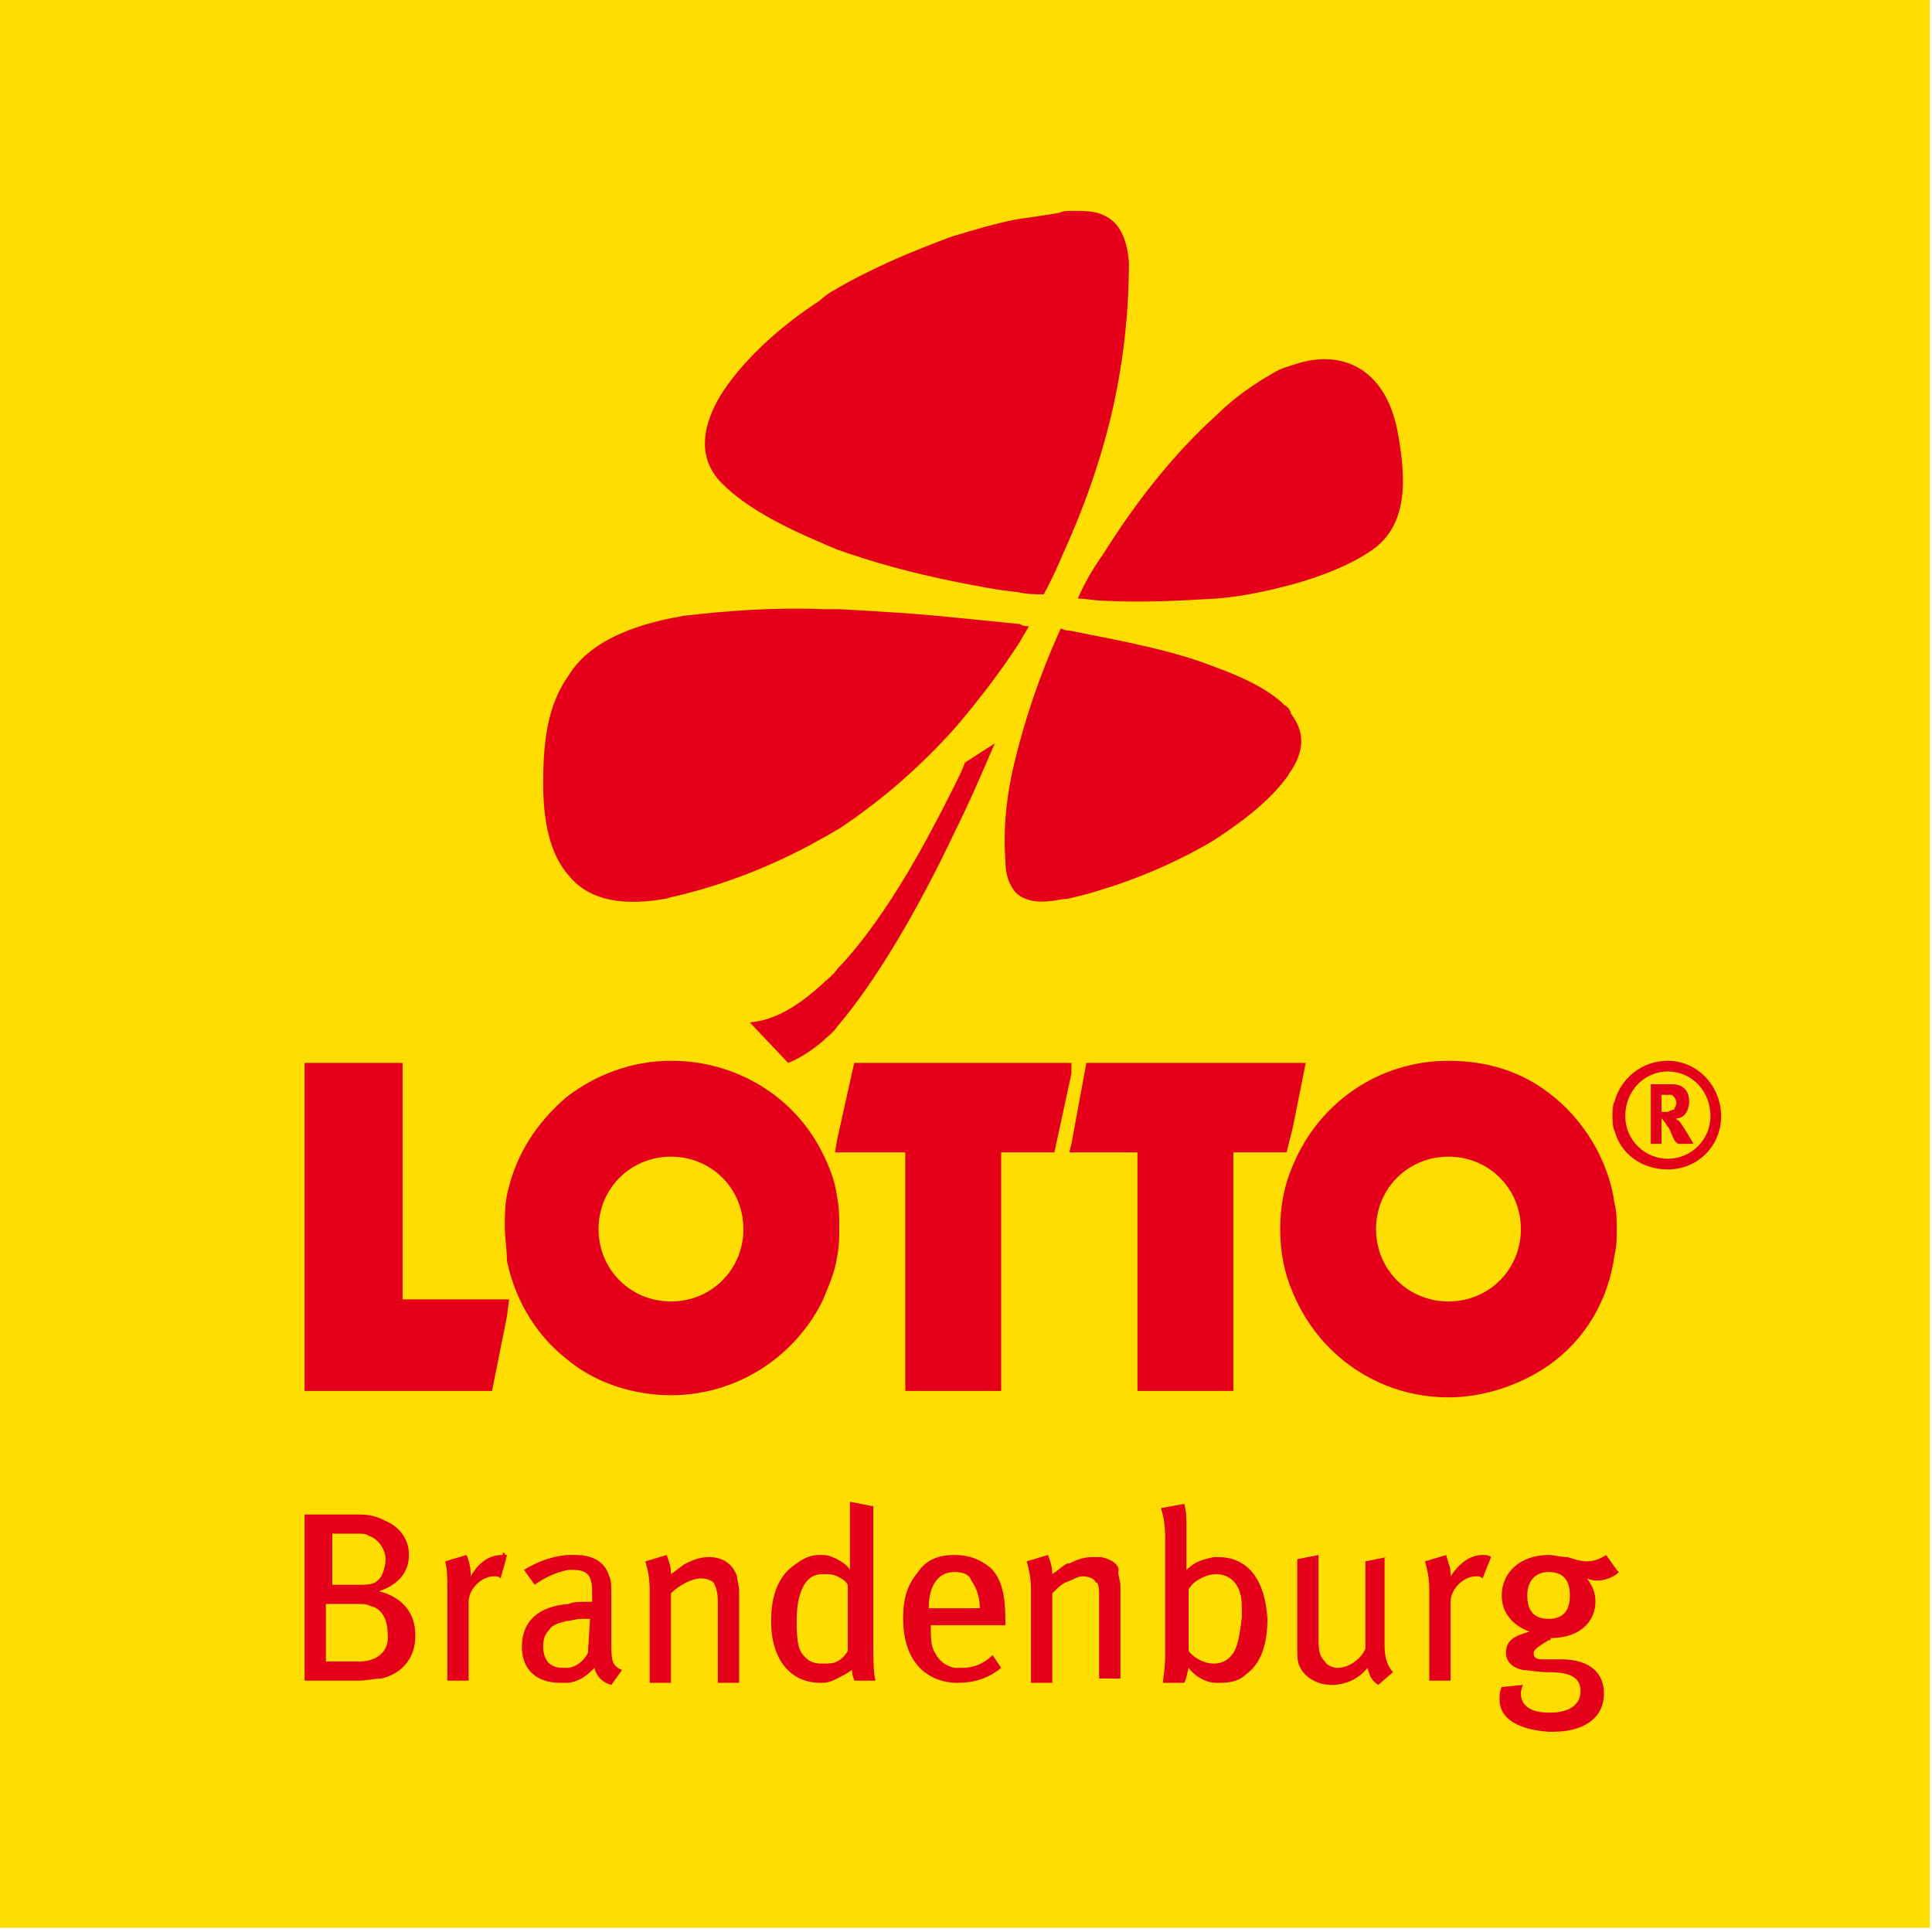 <?xml version="1.0" encoding="utf-8"?>
<!-- Generator: Adobe Illustrator 25.0.0, SVG Export Plug-In . SVG Version: 6.00 Build 0)  -->
<svg version="1.1" id="Ebene_1" xmlns="http://www.w3.org/2000/svg" xmlns:xlink="http://www.w3.org/1999/xlink" x="0px" y="0px"
	 viewBox="0 0 90.7 90.7" style="enable-background:new 0 0 90.7 90.7;" xml:space="preserve">
<style type="text/css">
	.st0{clip-path:url(#SVGID_2_);fill:#FFDD00;}
	.st1{fill:#E30018;}
</style>
<g>
	<g>
		<defs>
			<rect id="SVGID_1_" x="-0.1" y="-0.2" width="90.7" height="90.7"/>
		</defs>
		<clipPath id="SVGID_2_">
			<use xlink:href="#SVGID_1_"  style="overflow:visible;"/>
		</clipPath>
		<polygon class="st0" points="99.1,99 -8.6,99 -8.6,-8.7 99.1,-8.7 99.1,99 		"/>
	</g>
	<path class="st1" d="M28.7,77.1c0-0.8,0-1.7,0-2.1c0-0.6,0-0.8-0.1-1C28.4,73.3,27.8,73,27,73c-0.1,0-0.2,0-0.4,0
		c-0.9,0.1-1.5,0.4-2,0.7l0.5,0.7c0.4-0.3,1-0.6,1.6-0.7h0.2c0.8,0,0.9,0.4,0.9,1.1v0.4c-0.1,0-0.2,0-0.4,0c-0.2,0-0.5,0-0.7,0.1
		c-1.4,0.1-2.2,0.8-2.2,2c0,1.1,0.7,1.7,1.8,1.7h0.4c0.7-0.1,1.1-0.6,1.2-0.7c0.1,0.4,0.4,0.7,0.8,0.8l0.5-0.7
		C28.7,78.2,28.7,77.9,28.7,77.1 M27.6,77.6c-0.2,0.4-0.6,0.7-1,0.7c-0.1,0-0.1,0-0.2,0c-0.6,0-0.9-0.4-0.9-1c0-0.4,0.1-0.6,0.3-0.8
		c0.1-0.2,0.4-0.3,0.8-0.4c0.2,0,0.4-0.1,0.7-0.1c0.1,0,0.2,0,0.4,0L27.6,77.6L27.6,77.6z"/>
	<polygon class="st1" points="18.9,61 18.9,49.9 16.8,49.9 14.3,49.9 14.3,65.3 16.8,65.3 23.1,65.3 23.8,61.8 23.9,61 23.8,61 
		18.9,61 	"/>
	<path class="st1" d="M39.3,45.5c-0.2,0.3-0.5,0.5-0.7,0.7c-1.1,1-2.2,1.7-3.4,1.8l1.8,1.9c0.5-0.2,1-0.5,1.6-1
		c0.2-0.2,0.5-0.4,0.7-0.7c1.8-2.1,3.8-5.5,5.5-9.1c0.7-1.4,1.3-2.8,1.9-4.2l-1.4,0.9c-0.1,0.3-0.3,0.7-0.5,1.1
		C43.7,39.1,41.7,43,39.3,45.5"/>
	<path class="st1" d="M50.6,28.1c0.4,0,0.8,0.1,1.2,0.1c1.8,0.1,3.6,0,5.3-0.1c1.3-0.1,2.6-0.4,3.7-0.7c1.4-0.4,2.6-0.9,3.5-1.5
		c1.7-1.1,1.8-3.1,1.3-5.7c-0.6-3-2.7-3.8-4.8-3.1c-0.3,0.1-0.7,0.2-1,0.4c-0.9,0.5-1.9,1.2-2.7,2c-2,1.8-3.8,4.1-5.3,6.5
		C51.3,26.7,50.9,27.4,50.6,28.1"/>
	<path class="st1" d="M23.6,73c-0.6,0-1.1,0.3-1.5,1v-0.1c0-0.3-0.1-0.7-0.2-0.9l-1,0.3C21,73.7,21,74,21,74.7v4.2h1v-3.7
		c0-0.6,0.6-1.2,1.2-1.2c0.1,0,0.2,0,0.3,0.1l0.2-0.7l0.1-0.4c-0.1,0-0.1,0-0.1-0.1H23.6L23.6,73z"/>
	<path class="st1" d="M26.6,63.8c1.3,1.1,3.1,1.7,4.9,1.7c3.1,0,5.8-1.8,7.1-4.4c0.3-0.7,0.6-1.4,0.7-2.1c0.1-0.5,0.1-0.9,0.1-1.4
		c0-0.5,0-0.9-0.1-1.4c-0.1-0.8-0.4-1.5-0.7-2.1c-1.3-2.6-4-4.3-7.1-4.3c-1.9,0-3.6,0.7-4.9,1.7c-1.4,1.2-2.4,2.7-2.8,4.6
		c-0.1,0.5-0.1,1-0.1,1.5c0,0.5,0.1,1.1,0.1,1.6C24.2,61.1,25.2,62.7,26.6,63.8 M31.5,54.3c1.9,0,3.4,1.5,3.4,3.4
		c0,1.9-1.5,3.4-3.4,3.4c-1.9,0-3.4-1.5-3.4-3.4C28.1,55.8,29.6,54.3,31.5,54.3"/>
	<path class="st1" d="M17.8,74.7c0.9-0.3,1.4-0.9,1.4-1.7c0-0.7-0.4-1.3-1.1-1.6c-0.4-0.2-0.7-0.3-1.3-0.3H16h-1.7v7.8h2.4h0.1
		c0.4,0,0.8-0.1,1.1-0.1c0.9-0.2,1.6-0.9,1.6-2C19.5,75.7,18.9,75,17.8,74.7 M15.4,72h1.1h0.4c0.1,0,0.3,0,0.4,0.1
		c0.4,0.1,0.8,0.6,0.8,1.1c0,0.3-0.1,0.6-0.2,0.8c-0.2,0.3-0.4,0.4-0.9,0.4c-0.1,0-0.1,0-0.2,0h-1.2V72L15.4,72z M16.9,78L16.9,78
		h-1.6v-2.7h1.3h0.2c0.3,0,0.4,0,0.6,0.1c0.5,0.1,0.8,0.6,0.8,1.3C18.3,77.6,17.6,78,16.9,78"/>
	<path class="st1" d="M31.2,42.2c0.1,0,0.3-0.1,0.4-0.1c2.6-0.6,5-1.6,7.1-2.8c0.2-0.1,0.5-0.3,0.7-0.4c2.1-1.4,3.9-3,5.5-4.8
		c1.1-1.3,2.1-2.6,3-4c0.1-0.2,0.3-0.5,0.4-0.7c-0.1,0-0.3,0-0.4-0.1c-1-0.1-2-0.2-3-0.3c-1.9-0.2-3.7-0.3-5.5-0.4h-0.7
		c-2.5-0.1-4.8,0.1-6.5,0.3c-0.2,0-0.4,0.1-0.6,0.1c-2.5,0.5-4.1,1.4-4.9,2.7c-1,1.4-1.2,3.1-1.2,5.1c0,1.7,0.3,3.3,1.2,4.3
		C27.5,42.1,28.9,42.6,31.2,42.2"/>
	<path class="st1" d="M38.6,25.5c0.2,0.1,0.5,0.2,0.7,0.3c1.7,0.6,3.5,1.1,5.5,1.5c1,0.2,2,0.4,3,0.5c0.4,0.1,0.8,0.1,1.2,0.1
		c0.5-0.9,0.9-1.9,1.3-2.8c0.6-1.4,1.1-2.8,1.5-4.2c0.9-3.1,1.2-6.1,1.2-8.6c-0.1-1.2-0.5-1.9-1.2-2.2c-0.4-0.2-0.9-0.2-1.5-0.2
		c-0.2,0-0.4,0-0.6,0.1c-0.6,0.1-1.3,0.2-2,0.3c-1,0.2-2,0.5-3,0.8c-1.9,0.7-3.8,1.5-5.5,2.5c-0.2,0.1-0.5,0.3-0.7,0.5
		c-2,1.3-3.7,2.9-4.7,4.5c-0.7,1.2-1.2,2.8,0.1,4.1C35,23.8,36.7,24.7,38.6,25.5"/>
	<path class="st1" d="M60.3,33.1c-0.7-0.7-1.9-1.3-3.3-1.8c-1.5-0.6-3.3-1-5.3-1.4c-0.5-0.1-1-0.2-1.5-0.3c-0.1,0-0.2,0-0.4-0.1
		c-1,2.2-1.7,4.3-2.2,6.4c-0.4,1.7-0.5,3.2-0.4,4.5c0,0.5,0.1,1,0.4,1.4c0.3,0.4,0.9,0.6,1.7,0.5c0.2,0,0.5-0.1,0.8-0.1
		c0.4-0.1,0.9-0.2,1.5-0.4c1.7-0.5,3.6-1.3,5.3-2.3c1.4-0.9,2.7-1.9,3.5-3c0.1-0.1,0.1-0.2,0.2-0.3c0.6-0.9,0.7-1.8,0-2.7
		C60.6,33.4,60.5,33.2,60.3,33.1"/>
	<path class="st1" d="M65.1,73.1l-1,0.2v4.1c-0.2,0.5-0.8,0.9-1.3,0.9c-0.2,0-0.5-0.1-0.6-0.3c-0.2-0.2-0.3-0.4-0.3-1v-4l-1,0.2v4.1
		c0,0.4,0,0.7,0.1,0.9c0.2,0.5,0.8,0.9,1.5,0.9c0.7,0,1.3-0.3,1.7-0.8c0.1,0.4,0.2,0.6,0.5,0.8l0.7-0.6c-0.2-0.2-0.4-0.6-0.4-1.2
		V73.1L65.1,73.1z"/>
	<path class="st1" d="M68.1,74L68.1,74c0-0.2,0-0.4-0.1-0.6c0-0.1-0.1-0.3-0.1-0.4l-1,0.3c0.1,0.4,0.2,0.7,0.2,1.4v4.2H68h0.1v-3.7
		c0-0.6,0.6-1.2,1.2-1.2c0.1,0,0.2,0,0.3,0.1l0.4-1C69.9,73,69.7,73,69.6,73C69,73,68.5,73.4,68.1,74"/>
	<path class="st1" d="M72.7,51.3c-1.3-1-2.9-1.5-4.7-1.5c-3.3,0-6.1,2-7.3,4.9c-0.4,0.9-0.6,1.9-0.6,3c0,1.1,0.2,2.1,0.6,3
		c1.2,2.9,4,4.9,7.3,4.9c1.7,0,3.4-0.6,4.7-1.5c1.7-1.2,2.8-3,3.1-5.2c0.1-0.4,0.1-0.8,0.1-1.2c0-0.4,0-0.8-0.1-1.2
		C75.5,54.4,74.3,52.5,72.7,51.3 M68,61.1c-1.9,0-3.4-1.5-3.4-3.4c0-1.9,1.5-3.4,3.4-3.4c1.9,0,3.4,1.5,3.4,3.4
		C71.4,59.6,69.9,61.1,68,61.1"/>
	<path class="st1" d="M75.4,73c-0.3,0.2-0.6,0.3-0.9,0.3c-0.3,0-0.6-0.1-0.9-0.2C73.2,73.1,73,73,72.7,73h0c-1.3,0-2.2,0.8-2.2,1.9
		c0,0.8,0.5,1.4,1.3,1.7c-0.7,0.2-1.1,0.4-1.1,1c0,0.4,0.3,0.7,0.8,0.8c0.2,0,0.7,0.1,1.1,0.1h0.1c1.1,0,1.5,0.3,1.5,0.9
		c0,0.6-0.5,1-1.4,1c0,0-0.1,0-0.1,0c-0.8,0-1.3-0.3-1.3-0.9c0-0.2,0.1-0.4,0.1-0.4l-1,0.1c-0.1,0.2-0.1,0.4-0.1,0.6
		c0,0.9,0.9,1.4,2.3,1.5h0.2c1.4,0,2.4-0.6,2.4-1.8c0-0.9-0.6-1.6-2-1.6h-0.6h-0.3c-0.3,0-0.4-0.1-0.4-0.3c0-0.2,0.4-0.4,0.7-0.6
		c0.1,0,0.1,0,0.1-0.1c1.5,0,2.1-0.9,2.1-1.7c0-0.4-0.1-0.7-0.4-1.1c0.3,0.1,0.3,0.1,0.5,0.1c0.3,0,0.6-0.1,0.9-0.3
		c0,0,0.1-0.1,0.1-0.1l-0.1-0.1L75.4,73L75.4,73z M72.7,76c-0.7,0-1-0.4-1-1.1c0-0.7,0.4-1.1,1-1.1c0.7,0,1,0.4,1,1.1
		C73.7,75.6,73.4,76,72.7,76"/>
	<path class="st1" d="M78.3,49.8L78.3,49.8c-1.2,0-2.2,0.8-2.5,1.9c-0.1,0.2-0.1,0.4-0.1,0.7c0,0.2,0,0.5,0.1,0.7
		c0.3,1.1,1.3,1.8,2.5,1.8h0c1.4,0,2.5-1.1,2.5-2.5C80.8,51,79.7,49.8,78.3,49.8 M78.3,54.4L78.3,54.4c-1.1,0-2-0.9-2-2
		c0-1.2,0.9-2.1,2-2.1h0c1.1,0,2,0.9,2,2.1C80.3,53.5,79.4,54.4,78.3,54.4"/>
	<path class="st1" d="M78.7,52.5c0.4,0,0.6-0.4,0.6-0.8c0-0.5-0.3-0.8-0.8-0.8h-0.1h-0.9v2.8H78v-1.2H78c0.1,0.1,0.1,0.1,0.3,0.4
		c0.1,0.1,0.1,0.2,0.2,0.4c0.1,0.2,0.1,0.3,0.3,0.4h0.7c0,0-0.5-0.9-0.7-1.1C78.8,52.6,78.7,52.6,78.7,52.5 M78.3,52.2h-0.2H78v-0.8
		h0.2h0.1c0.1,0,0.1,0,0.2,0c0.1,0.1,0.2,0.2,0.2,0.4c0,0.1-0.1,0.2-0.1,0.3C78.5,52.1,78.5,52.1,78.3,52.2"/>
	<polygon class="st1" points="57,65.3 57.9,65.3 57.9,54.1 60.4,54.1 60.7,52.9 61.3,49.9 60.7,49.9 57,49.9 51.7,49.9 51,49.9 
		50.3,53.7 50.2,54.1 50.3,54.1 51.7,54.1 53.4,54.1 53.4,65.3 57,65.3 	"/>
	<path class="st1" d="M44.8,73L44.8,73c-0.7,0-1.3,0.2-1.7,0.8c-0.5,0.6-0.7,1.2-0.7,2.2c0,1.8,0.9,2.9,2.4,3H45
		c0.7,0,1.4-0.2,2-0.7l-0.4-0.6c-0.4,0.4-0.9,0.6-1.4,0.6c-0.1,0-0.2,0-0.4,0c-0.4-0.1-0.7-0.3-0.9-0.7c-0.2-0.3-0.2-0.7-0.2-1.2
		v-0.1h1.2h2.3v-0.2c0-1.3-0.2-2-0.7-2.5C46,73.2,45.5,73,44.8,73 M44.8,75.5h-1.2c0-1,0.4-1.7,1.2-1.7c0.4,0,0.7,0.1,0.8,0.4
		c0.2,0.3,0.4,0.7,0.4,1.3H44.8L44.8,75.5z"/>
	<path class="st1" d="M40.9,70.7l-1-0.2v2.2v1c-0.1-0.2-0.4-0.4-0.6-0.5c-0.2-0.1-0.4-0.2-0.7-0.2h-0.1c-0.4,0-0.7,0.1-1.1,0.4
		c-0.8,0.5-1.2,1.4-1.2,2.7c0,1.8,0.9,2.9,2.3,2.9h0.1c0.3,0,0.5-0.1,0.7-0.2c0.2-0.1,0.4-0.2,0.7-0.4c0,0.3,0.1,0.4,0.1,0.5h1
		c-0.1-0.4-0.1-1-0.1-1.9V70.7L40.9,70.7z M39.8,77.5c-0.1,0.2-0.3,0.4-0.5,0.5c-0.2,0.1-0.4,0.1-0.7,0.1h0c-0.4,0-0.6-0.1-0.8-0.3
		c-0.3-0.3-0.4-0.6-0.4-1.7c0-0.7,0.1-1.2,0.3-1.6c0.2-0.4,0.5-0.6,0.9-0.6h0c0.3,0,0.5,0,0.7,0.1c0.2,0.1,0.4,0.2,0.5,0.4V77.5
		L39.8,77.5z"/>
	<polygon class="st1" points="50.3,50.4 50.3,49.9 50.3,49.9 47.7,49.9 44.8,49.9 40.1,49.9 39.3,53.5 39.2,54.1 39.3,54.1 
		42.5,54.1 42.5,65.3 44.8,65.3 47,65.3 47,54.1 47.7,54.1 49.5,54.1 50.3,50.4 	"/>
	<path class="st1" d="M33.3,73.1c-0.4,0-0.7,0.1-1.1,0.3c-0.2,0.1-0.4,0.3-0.7,0.5c0,0,0,0,0,0c0-0.4-0.1-0.6-0.2-0.9l-1,0.3
		c0.1,0.4,0.2,0.7,0.2,1.4v4.3h1h0v-4.2c0.4-0.4,1-0.7,1.4-0.7c0.3,0,0.5,0.1,0.6,0.2c0.1,0.2,0.2,0.4,0.2,0.9v3.8h1v-4.3
		c0-0.3-0.1-0.5-0.1-0.7C34.4,73.4,33.9,73.1,33.3,73.1"/>
	<path class="st1" d="M51.7,73.1c-0.1,0-0.2,0-0.4,0c-0.4,0-0.7,0.1-1.1,0.3c0,0-0.1,0-0.1,0c-0.2,0.1-0.4,0.3-0.7,0.5
		c0-0.4-0.1-0.6-0.2-0.9l-1,0.3c0.1,0.4,0.2,0.7,0.2,1.4v4.3h1v-4.2c0.2-0.2,0.4-0.4,0.6-0.5c0.3-0.1,0.6-0.3,0.8-0.3
		c0.3,0,0.5,0.1,0.6,0.2c0,0.1,0.1,0.1,0.1,0.1c0.1,0.1,0.1,0.4,0.1,0.7v3.8h1v-4.3c0-0.3-0.1-0.5-0.1-0.7
		C52.6,73.5,52.2,73.2,51.7,73.1"/>
	<path class="st1" d="M57.2,73.1H57c-0.5,0.1-0.9,0.2-1.3,0.6h0c0-0.1,0-0.4,0-0.6v-1.3c0-0.5,0-0.8-0.1-1.2l-1.1,0.2
		c0.1,0.3,0.2,0.7,0.2,1.4v5.5c0,0.7-0.1,1-0.1,1.3h1c0.1-0.2,0.1-0.3,0.2-0.7c0.3,0.4,0.8,0.7,1.3,0.7c0.1,0,0.1,0,0.2,0
		c0.5,0,0.9-0.1,1.2-0.4c0.7-0.5,1-1.4,1-2.6C59.4,74.2,58.6,73.1,57.2,73.1 M57.9,77.6c-0.2,0.3-0.5,0.5-0.9,0.5h0
		c-0.5,0-1-0.3-1.2-0.6v-2.9c0.1-0.1,0.1-0.2,0.4-0.4c0.3-0.2,0.6-0.3,0.9-0.3c0.4,0,0.8,0.2,1,0.6c0.2,0.4,0.2,0.6,0.2,1.4
		C58.2,76.8,58.1,77.3,57.9,77.6"/>
</g>
</svg>
